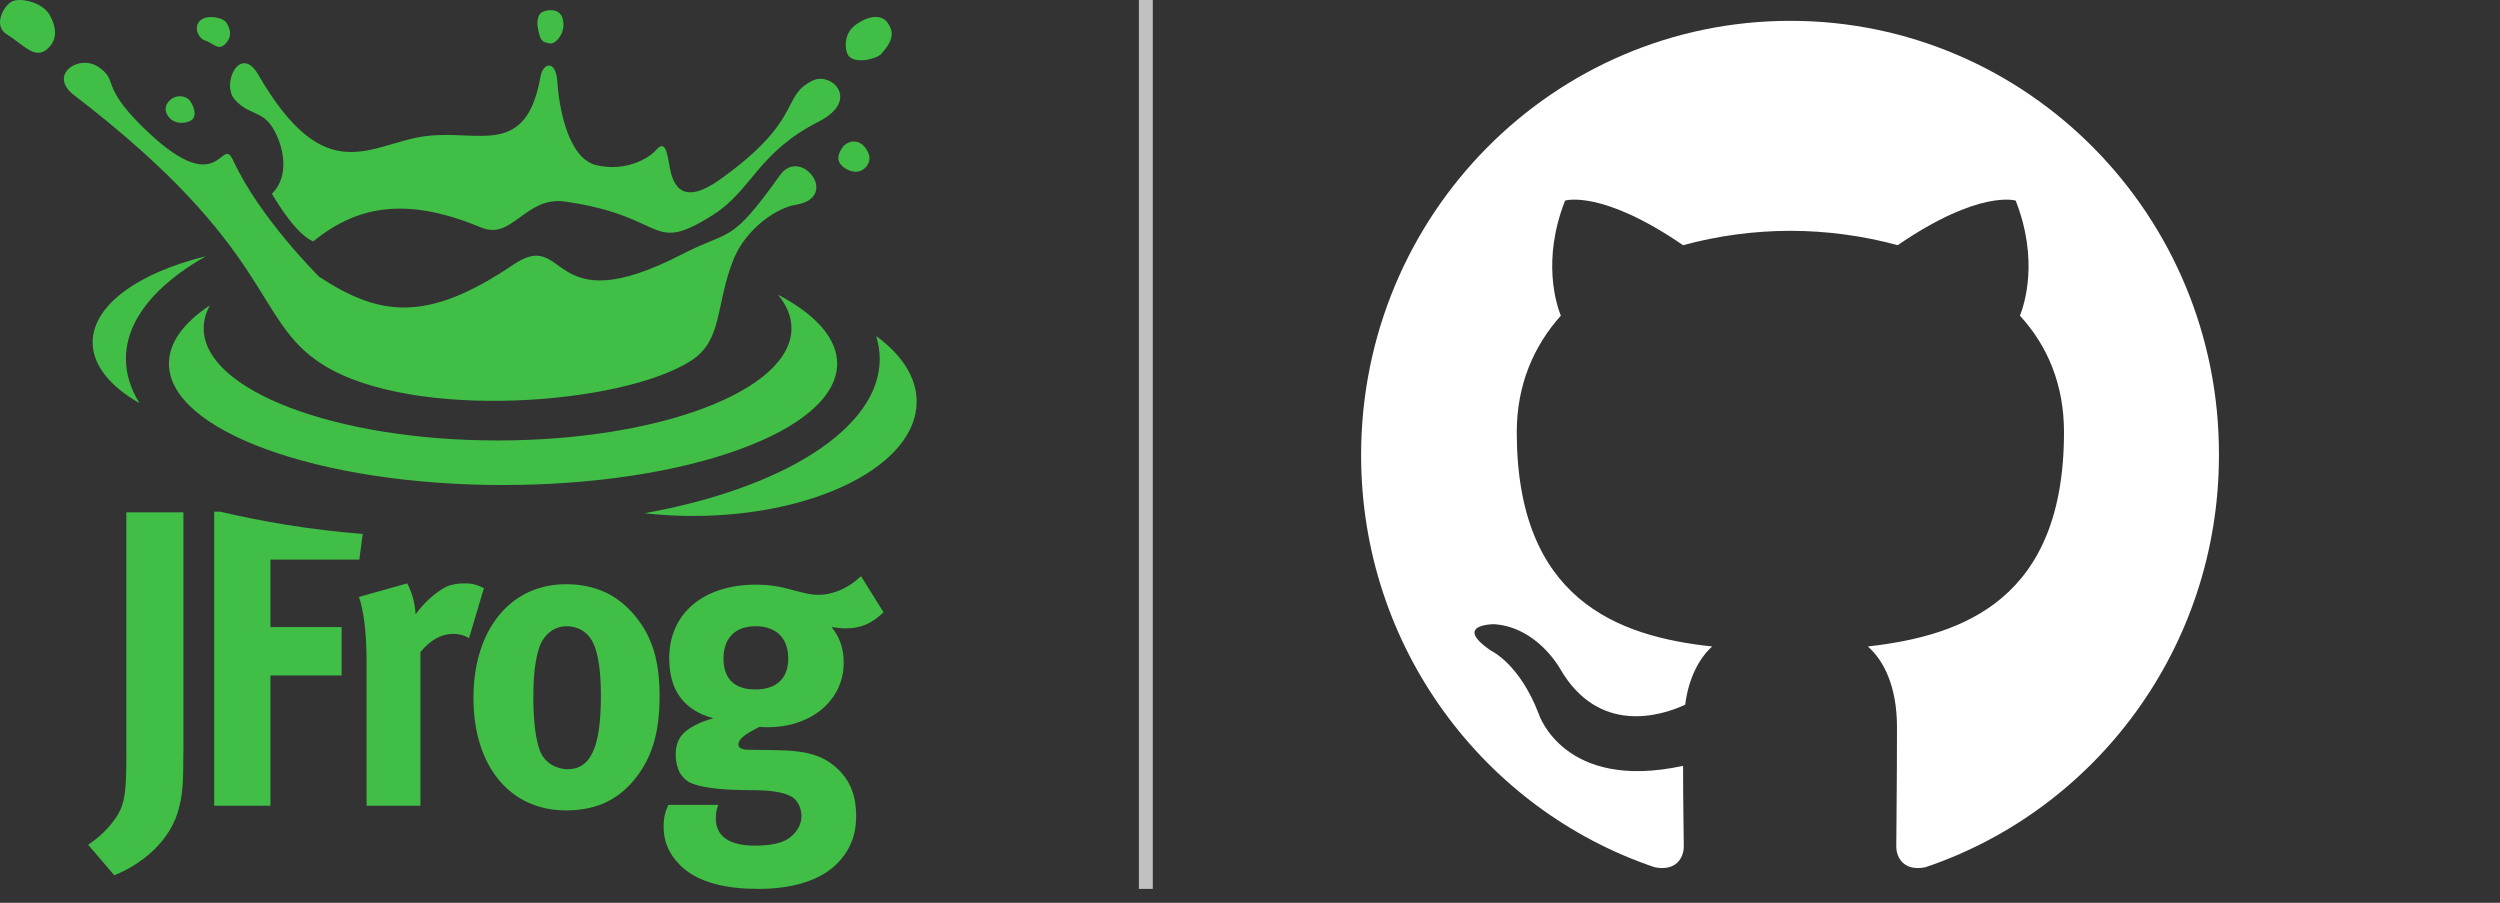 <svg xmlns="http://www.w3.org/2000/svg" width="180" height="65" viewBox="0 0 180 65" fill="none"><rect x="0" y="0" width="180" height="65" fill="#333333" stroke="none"/><path fill-rule="evenodd" clip-rule="evenodd" d="M63.613 44.081L61.992 41.484C61.094 42.339 59.995 42.828 58.923 42.828C58.431 42.828 58.172 42.767 57.1 42.492C56.029 42.186 55.276 42.094 54.437 42.094C50.644 42.094 48.184 44.172 48.184 47.38C48.184 49.702 49.227 51.138 51.369 51.718C50.501 51.932 49.545 52.391 49.111 52.911C48.792 53.277 48.648 53.765 48.648 54.345C48.648 54.835 48.764 55.263 48.937 55.629C49.139 55.965 49.429 56.24 49.777 56.392C50.471 56.668 51.6 56.851 53.337 56.882C54.235 56.882 54.785 56.913 54.987 56.913C56.059 56.974 56.608 57.156 57.014 57.37C57.419 57.615 57.708 58.165 57.708 58.776C57.708 59.387 57.332 59.998 56.782 60.365C56.261 60.731 55.421 60.885 54.321 60.885C52.526 60.885 51.542 60.212 51.542 58.959C51.542 58.409 51.6 58.286 51.716 57.951H48.126C47.982 58.256 47.78 58.684 47.78 59.54C47.78 60.609 48.184 61.526 48.995 62.32C50.327 63.634 52.498 64 54.611 64C56.926 64 59.156 63.451 60.458 61.983C61.268 61.067 61.644 60.059 61.644 58.745C61.644 57.34 61.24 56.27 60.371 55.415C59.328 54.406 58.142 54.04 55.885 54.01L53.8 53.979C53.395 53.979 53.164 53.827 53.164 53.613C53.164 53.185 53.713 52.818 54.697 52.33C54.987 52.36 55.103 52.36 55.276 52.36C58.431 52.36 60.747 50.405 60.747 47.717C60.747 46.677 60.458 45.883 59.878 45.15C60.371 45.211 60.516 45.242 60.892 45.242C61.963 45.242 62.773 44.906 63.613 44.081ZM66 28.917C66 27.16 64.92 25.533 63.082 24.195C63.248 24.732 63.341 25.278 63.341 25.835C63.341 30.866 56.335 35.17 46.403 36.953C47.527 37.08 48.692 37.149 49.89 37.149C58.788 37.149 66 33.463 66 28.917ZM60.275 26.181C60.275 31.009 49.504 34.922 36.218 34.922C22.932 34.922 12.162 31.009 12.162 26.181C12.162 24.66 13.231 23.231 15.11 21.986C14.82 22.52 14.666 23.072 14.666 23.638C14.666 28.098 24.139 31.713 35.825 31.713C47.511 31.713 56.985 28.098 56.985 23.638C56.985 22.794 56.644 21.98 56.014 21.215C58.698 22.626 60.275 24.336 60.275 26.181ZM14.82 18.452C9.967 19.641 6.671 21.97 6.671 24.647C6.671 26.305 7.936 27.826 10.047 29.029C9.413 28.011 9.067 26.941 9.067 25.835C9.067 23.05 11.219 20.488 14.82 18.452ZM62.275 10.602C61.828 10.064 61.217 10.066 60.735 10.504C60.269 11.123 60.255 11.563 60.586 11.905C60.939 12.271 61.67 12.586 62.196 12.167C62.723 11.746 62.721 11.141 62.275 10.602ZM56.162 12.61C57.668 10.504 60.549 14.228 57.283 14.746C55.976 14.953 53.77 16.387 52.823 18.649C51.486 21.997 52.065 24.475 49.766 25.965C44.864 29.141 29.762 30.339 23.26 26.265C18.162 23.072 19.911 18.009 5.331 6.852C3.424 5.394 5.682 3.845 7.111 4.836C8.539 5.828 7.231 6.092 10.112 8.982C15.93 14.818 15.871 9.571 16.79 11.556C18.722 15.729 22.984 19.931 22.984 19.931C27.252 22.717 30.661 23.326 36.957 19.055C40.95 16.346 39.317 23.363 49.109 18.306C52.68 16.461 52.531 17.684 56.162 12.61H56.162ZM13.675 7.256C13.428 6.908 12.695 6.748 12.204 7.243C11.714 7.738 11.955 8.227 12.239 8.522C12.645 8.943 13.334 8.908 13.743 8.679C14.155 8.451 14.068 7.812 13.675 7.256ZM3.552 3.383C3.872 3.031 4.276 2.365 3.582 1.09C3.076 0.157 1.402 -0.224 0.811 0.132C0.222 0.489 -0.499 1.867 0.488 2.473C1.759 3.255 2.593 4.438 3.552 3.383ZM63.919 1.652C63.471 0.999 62.526 1.118 61.591 1.798C60.655 2.478 60.832 3.771 61.141 4.072C61.684 4.602 63.131 4.244 63.468 3.865C64.336 2.891 64.367 2.304 63.919 1.652ZM58.533 5.793C59.873 5.159 61.98 7.218 58.931 8.764C54.572 10.975 54.11 13.717 51.356 15.46C46.726 18.393 48.143 15.579 40.693 14.514C37.825 14.104 36.902 17.312 34.662 16.385C29.499 14.247 25.893 14.656 22.549 17.384C21.339 16.848 20.072 14.781 19.576 13.953C20.931 12.621 20.384 10.396 19.618 9.176C18.854 7.955 17.927 8.302 16.91 7.179C15.893 6.058 17.294 3.131 18.597 5.379C23.48 13.803 26.686 10.299 30.674 9.797C34.502 9.315 37.886 11.405 38.923 5.484C39.094 4.516 40.034 4.284 40.13 5.885C40.226 7.487 40.825 11.387 42.93 11.89C45.034 12.393 46.705 11.396 47.197 10.842C47.69 10.289 47.948 10.37 48.164 11.743C48.382 13.117 48.915 15.014 51.87 12.901C57.913 8.577 56.184 6.904 58.533 5.793ZM40.57 1.836C40.59 1.144 40.276 0.71 39.596 0.734C38.915 0.759 38.671 1.103 38.693 1.77C38.863 3.035 39.075 3.005 39.526 3.121C39.978 3.238 40.551 2.527 40.57 1.836ZM16.342 3.024C16.639 2.649 16.667 2.156 16.274 1.6C16.027 1.252 14.874 1.014 14.385 1.508C13.895 2.004 14.341 2.782 14.723 2.9C15.43 3.118 15.744 3.779 16.342 3.024ZM56.753 47.41C56.753 48.847 55.913 49.64 54.379 49.64C53.019 49.64 52.092 49 52.092 47.41C52.092 45.944 52.932 45.089 54.408 45.089C55.885 45.089 56.753 45.944 56.753 47.41ZM45.637 56.179C46.912 54.651 47.49 52.818 47.49 50.13C47.49 47.594 46.969 45.883 45.783 44.416C44.508 42.828 42.859 42.064 40.745 42.064C36.751 42.064 34.088 45.332 34.088 50.252C34.088 55.171 36.722 58.348 40.745 58.348C43.032 58.348 44.508 57.524 45.637 56.179ZM43.264 50.099C43.264 53.797 42.541 55.384 40.862 55.384C40.109 55.384 39.241 54.957 38.893 54.102C38.575 53.306 38.4 51.962 38.4 50.16C38.4 48.602 38.546 47.502 38.806 46.677C39.124 45.7 39.877 45.089 40.803 45.089C41.498 45.089 42.106 45.394 42.482 45.914C43.003 46.616 43.264 47.991 43.264 50.099ZM6.347 60.822L8.228 63.022C10.052 62.289 12.338 60.64 12.917 58.043C13.12 57.187 13.206 56.637 13.206 53.886V36.888H9.097V54.345C9.097 56.637 9.01 57.492 8.691 58.256C8.315 59.112 7.388 60.15 6.347 60.822ZM15.843 36.84H15.421V58.012H19.473V48.632H24.597V45.15H19.473V40.291H25.87L26.118 38.443C22.275 38.148 18.781 37.528 15.843 36.84ZM29.315 42.003C29.663 42.645 29.864 43.347 29.923 44.234C30.473 43.439 31.4 42.614 32.123 42.247C32.442 42.094 32.962 42.003 33.397 42.003C33.975 42.003 34.236 42.064 34.844 42.339L33.773 45.944C33.397 45.73 33.078 45.639 32.644 45.639C31.776 45.639 30.994 46.067 30.27 46.952V58.012H26.392V47.562C26.392 45.455 26.16 43.866 25.842 42.981L29.315 42.003Z" fill="#40BE46"></path><line x1="82.5" y1="-2.18557e-08" x2="82.5" y2="64" stroke="#C1C1C1"></line><g clip-path="url(#clip0_80_2596)"><path fill-rule="evenodd" clip-rule="evenodd" d="M128.908 1.5C111.817 1.5 98 15.479 98 32.773C98 46.597 106.853 58.299 119.134 62.441C120.669 62.752 121.232 61.768 121.232 60.94C121.232 60.215 121.181 57.73 121.181 55.141C112.583 57.005 110.793 51.413 110.793 51.413C109.411 47.788 107.364 46.857 107.364 46.857C104.55 44.941 107.569 44.941 107.569 44.941C110.69 45.148 112.328 48.151 112.328 48.151C115.091 52.914 119.543 51.568 121.334 50.74C121.59 48.72 122.409 47.322 123.279 46.546C116.422 45.821 109.207 43.129 109.207 31.116C109.207 27.699 110.434 24.903 112.379 22.729C112.072 21.952 110.997 18.741 112.686 14.444C112.686 14.444 115.296 13.616 121.18 17.654C123.7 16.97 126.298 16.621 128.908 16.619C131.517 16.619 134.178 16.981 136.634 17.654C142.519 13.616 145.129 14.444 145.129 14.444C146.818 18.741 145.743 21.952 145.436 22.729C147.432 24.903 148.608 27.699 148.608 31.116C148.608 43.129 141.394 45.769 134.485 46.546C135.611 47.53 136.583 49.393 136.583 52.345C136.583 56.538 136.532 59.904 136.532 60.939C136.532 61.768 137.095 62.752 138.63 62.441C150.911 58.299 159.764 46.597 159.764 32.773C159.815 15.479 145.948 1.5 128.908 1.5Z" fill="white"></path></g><defs><clipPath id="clip0_80_2596"><rect width="62" height="61" fill="white" transform="translate(98 1.5)"></rect></clipPath></defs></svg>